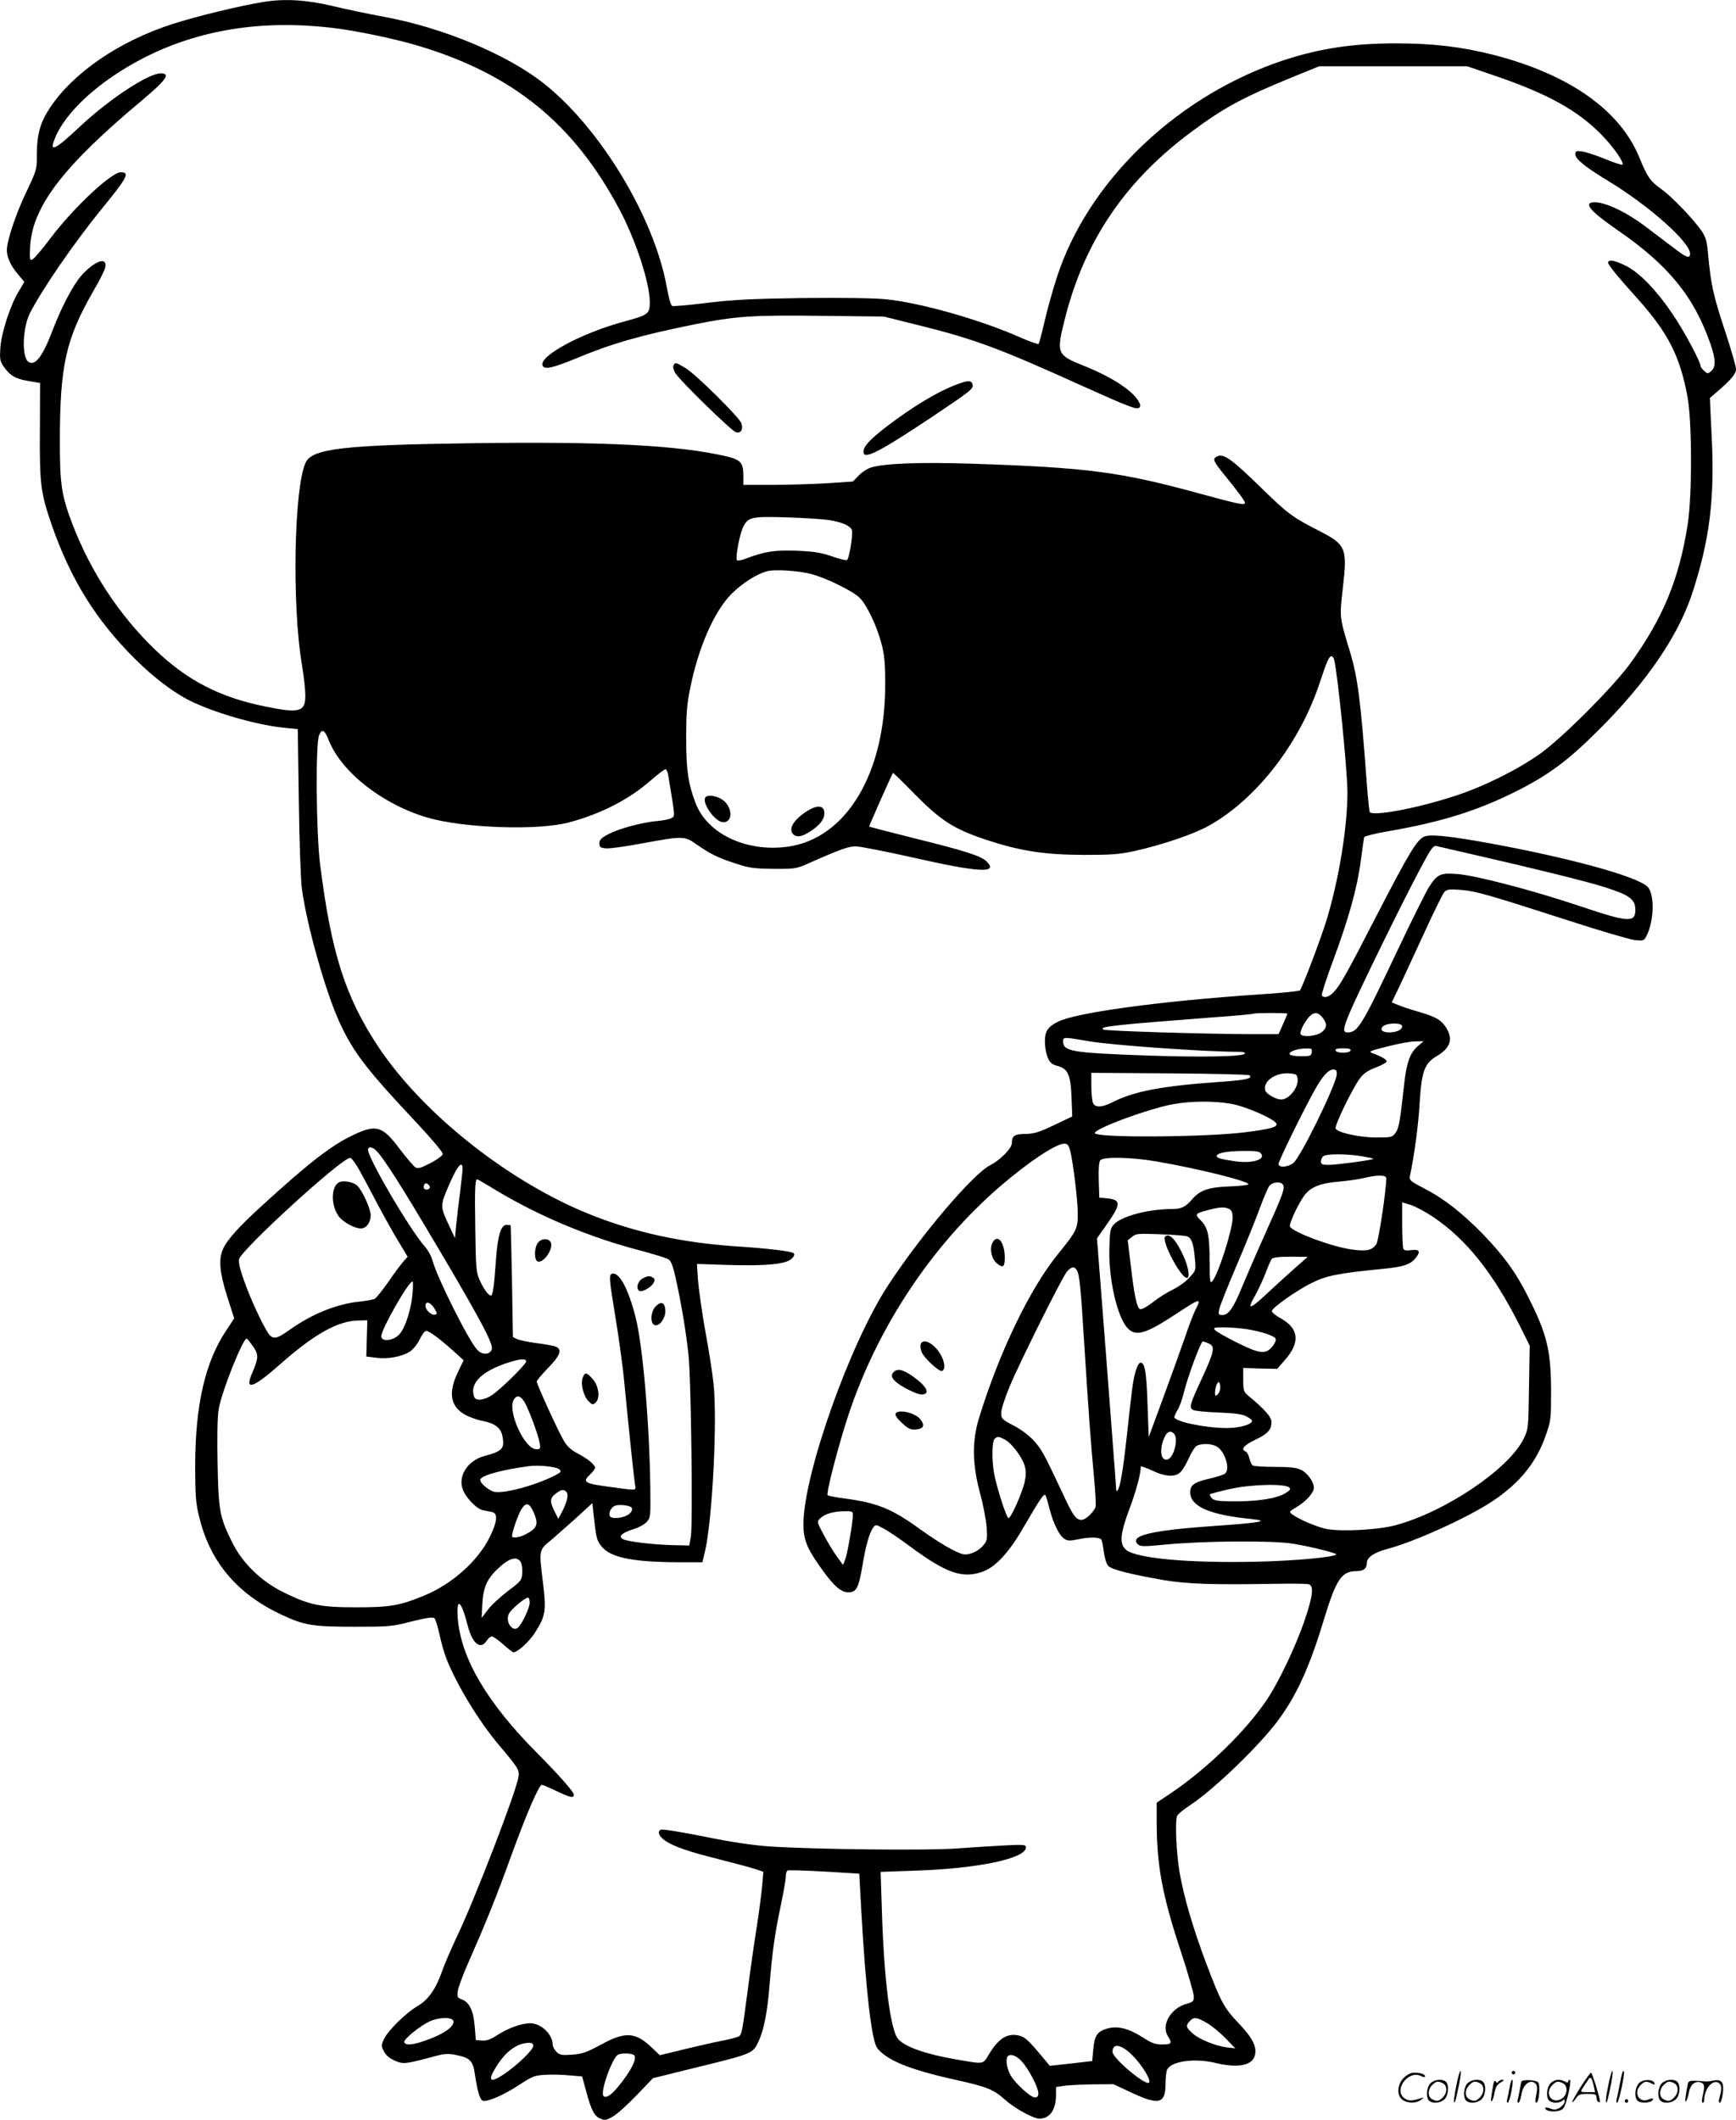<svg version="1.0" xmlns="http://www.w3.org/2000/svg"
  viewBox="0 0 982.891 1200.176"
 preserveAspectRatio="xMidYMid meet">
<g transform="translate(-0.109,1200.528) scale(0.1,-0.1)"
fill="#000000" stroke="none">
<path d="M1497 11995 c-138 -22 -387 -83 -520 -126 -301 -97 -561 -275 -693
-474 -54 -81 -74 -150 -74 -257 0 -92 0 -93 -59 -218 -61 -127 -111 -278 -111
-331 0 -41 21 -87 63 -137 l36 -43 -34 -57 c-47 -79 -96 -231 -102 -316 -4
-63 -2 -75 18 -105 36 -52 68 -71 141 -83 l66 -11 -1 -271 c-2 -301 4 -352 68
-536 107 -306 249 -535 470 -755 114 -114 237 -205 341 -251 149 -67 369 -127
512 -140 l69 -7 6 -411 c3 -226 11 -447 17 -491 29 -214 137 -596 218 -768 77
-164 152 -261 434 -561 87 -93 148 -166 146 -175 -2 -9 -33 -32 -70 -51 -54
-28 -71 -33 -85 -24 -10 6 -48 51 -85 99 -100 135 -135 146 -263 86 -124 -58
-249 -154 -512 -394 -142 -129 -207 -202 -231 -257 -24 -57 -17 -133 26 -267
l39 -122 -44 -67 c-121 -180 -177 -425 -177 -774 1 -176 3 -205 26 -296 63
-246 213 -423 461 -540 130 -61 178 -69 412 -69 200 0 216 1 327 30 84 21 121
26 129 18 6 -6 19 -48 29 -94 10 -46 27 -107 39 -136 58 -147 184 -354 297
-488 111 -131 117 -141 110 -183 -13 -83 -250 -698 -346 -897 -31 -66 -70
-155 -85 -198 -37 -105 -79 -164 -140 -200 -65 -37 -168 -139 -190 -187 -16
-35 -16 -40 0 -70 11 -21 32 -39 62 -52 49 -21 58 -20 236 28 47 12 68 13 112
4 78 -16 94 -33 105 -110 17 -110 30 -150 51 -150 36 0 121 39 201 92 72 47
87 53 144 56 35 3 97 1 138 -3 l73 -6 22 -81 c29 -109 47 -144 81 -158 26 -11
35 -9 73 13 24 14 84 69 134 121 l91 95 246 61 c316 77 319 79 350 143 32 67
52 170 65 332 15 184 29 280 62 438 16 76 29 151 29 167 0 16 4 31 10 35 5 3
98 0 208 -6 l198 -12 12 -217 c25 -444 58 -726 89 -769 51 -69 182 -123 443
-181 177 -39 215 -54 278 -110 59 -53 163 -110 199 -110 58 0 93 51 93 134 l0
45 47 7 c26 4 99 7 162 8 l116 1 101 -47 c156 -74 194 -64 194 48 0 36 4 73
10 83 25 47 158 65 275 36 120 -29 201 -15 219 37 17 49 -8 102 -88 186 -85
89 -102 121 -184 337 -76 202 -128 379 -153 523 -18 110 -26 283 -13 317 4 9
37 36 75 61 133 88 387 332 495 477 105 141 179 302 259 567 72 236 101 280
188 280 38 0 57 15 57 46 0 32 40 59 117 80 153 40 454 177 593 269 155 103
250 220 303 374 29 83 30 93 30 251 -1 231 -23 322 -131 535 -68 136 -137 231
-256 354 -119 121 -219 200 -334 259 -78 41 -83 45 -78 70 25 117 48 290 55
414 11 178 27 223 97 264 76 45 93 95 54 159 -28 45 -58 63 -154 91 -45 13
-98 30 -118 39 l-37 15 56 117 c30 65 93 201 140 303 47 102 92 193 101 204
15 16 27 18 92 13 85 -6 154 -26 610 -173 179 -58 348 -108 377 -111 49 -5 52
-4 66 23 44 85 47 239 6 279 -61 59 -441 163 -889 245 -237 43 -344 54 -377
38 -41 -20 -84 -91 -261 -433 -179 -348 -213 -408 -250 -447 -26 -28 -56 -36
-67 -18 -3 5 26 96 65 200 88 237 136 410 156 565 9 66 17 125 19 131 2 5 63
21 136 33 299 52 498 114 714 221 193 96 302 177 480 355 266 265 444 525 524
762 101 304 132 545 113 901 l-10 214 36 31 c85 73 112 105 112 133 0 15 -29
116 -65 224 -64 195 -77 253 -93 426 -7 77 -13 97 -39 135 -49 69 -165 190
-226 234 -63 45 -79 68 -124 178 -110 270 -399 472 -827 582 -181 46 -344 65
-554 65 -260 0 -467 -35 -686 -114 -579 -210 -1058 -680 -1230 -1207 -24 -74
-56 -188 -71 -254 -15 -66 -30 -123 -34 -127 -3 -3 -51 14 -106 38 -222 99
-565 196 -758 215 -70 7 -249 9 -468 7 -286 -4 -390 -9 -542 -27 -103 -13
-193 -21 -200 -18 -8 3 -20 47 -30 103 -70 394 -373 898 -692 1153 -209 167
-574 320 -914 382 -91 17 -220 44 -285 60 -147 35 -271 43 -389 24z m373 -146
c132 -14 373 -64 506 -105 533 -161 875 -441 1132 -924 93 -175 172 -416 172
-526 0 -66 -8 -72 -144 -109 -242 -65 -483 -195 -463 -249 10 -26 56 -15 197
43 197 82 362 129 665 190 233 47 332 53 720 48 l350 -4 205 -51 c309 -77 449
-129 915 -340 276 -124 313 -138 327 -124 8 8 6 19 -8 41 -39 61 -157 136
-311 197 -149 60 -152 69 -102 267 111 439 342 780 720 1059 183 136 290 193
581 312 l138 56 419 0 419 0 164 -56 c291 -100 460 -193 594 -329 69 -70 132
-160 121 -172 -3 -3 -48 11 -98 32 -51 21 -110 40 -131 43 -33 4 -38 2 -38
-16 0 -27 58 -74 191 -154 228 -139 459 -344 459 -409 0 -29 -19 -23 -81 24
-31 23 -105 79 -165 125 -112 85 -230 142 -294 142 -67 0 -29 -48 120 -151
296 -203 442 -381 536 -653 29 -85 31 -127 4 -151 -19 -17 -21 -17 -40 0 -11
10 -20 22 -20 26 0 24 -90 193 -153 287 -94 141 -192 243 -270 282 -61 30 -92
37 -101 22 -6 -10 41 -68 172 -214 169 -190 236 -322 278 -553 25 -141 26
-550 1 -715 -48 -312 -141 -537 -327 -793 -100 -136 -385 -421 -510 -510 -134
-94 -322 -187 -487 -240 -215 -70 -461 -115 -477 -89 -2 4 -10 75 -16 157 -35
474 -51 601 -95 748 -61 201 -60 194 -41 363 26 228 19 245 -137 325 -147 75
-177 97 -327 244 -164 160 -210 193 -246 177 -30 -14 -26 -24 39 -105 72 -88
117 -149 117 -158 0 -16 -34 -9 -254 51 -452 124 -635 148 -1296 170 -289 9
-486 2 -565 -21 -22 -6 -54 -27 -72 -46 l-33 -34 -132 -9 c-73 -5 -213 -9
-310 -10 l-178 0 0 48 c0 78 -14 94 -98 114 -270 62 -681 84 -1427 74 -734
-10 -915 -30 -953 -109 -66 -138 -79 -803 -22 -1142 11 -66 20 -146 20 -177 0
-94 -33 -103 -231 -62 -255 52 -439 147 -622 323 -199 192 -360 435 -464 704
-63 164 -73 227 -73 468 0 437 33 585 194 864 32 54 60 111 63 127 12 63 -61
36 -136 -48 -47 -54 -114 -181 -165 -316 -54 -142 -96 -196 -133 -172 -40 25
-35 192 8 277 69 135 250 398 404 587 148 181 163 210 110 210 -54 0 -270
-203 -400 -376 -46 -61 -91 -114 -101 -118 -15 -6 -16 1 -12 77 14 225 189
453 633 824 138 116 164 153 106 153 -70 0 -293 -147 -458 -302 -136 -128
-172 -147 -145 -76 59 158 255 336 510 467 309 157 659 214 1052 170z m2829
-2789 c72 -12 116 -32 125 -55 8 -23 -15 -166 -28 -171 -6 -2 -45 7 -86 22
-59 20 -100 27 -195 31 -125 5 -184 -4 -287 -43 -26 -10 -50 -15 -54 -11 -11
11 14 145 34 187 29 58 45 62 247 56 99 -3 209 -10 244 -16z m-104 -305 c84
-22 234 -96 273 -134 41 -41 96 -156 123 -257 17 -63 22 -109 22 -229 2 -508
-221 -880 -555 -924 -233 -31 -453 74 -519 248 -42 111 -53 188 -53 366 0 136
4 192 22 280 47 236 138 442 237 540 61 60 142 111 199 126 43 12 180 3 251
-16z m2959 -482 c19 -65 76 -627 76 -756 0 -194 -48 -489 -117 -717 -32 -106
-138 -385 -152 -402 -4 -5 -108 -15 -231 -23 -563 -38 -1038 -103 -1140 -155
-57 -29 -73 -53 -73 -112 0 -29 7 -70 16 -90 13 -30 23 -39 56 -48 59 -16 74
-50 79 -181 l4 -105 -103 -49 c-86 -41 -114 -49 -162 -50 -61 0 -77 -10 -77
-52 0 -29 -65 -95 -121 -124 -98 -49 -391 -393 -579 -680 -216 -328 -480
-1072 -480 -1353 0 -82 17 -130 82 -224 83 -120 127 -162 171 -162 47 0 59 23
81 150 18 112 40 188 60 215 15 20 15 20 58 -3 24 -12 95 -60 158 -107 200
-147 288 -177 400 -140 73 24 149 104 229 241 108 185 124 207 132 192 4 -7
14 -42 23 -78 21 -81 54 -148 83 -167 18 -12 32 -13 73 -4 68 15 127 14 137
-1 4 -7 10 -39 14 -71 4 -32 15 -67 24 -77 19 -21 121 -47 315 -81 132 -22
272 -27 625 -21 99 2 188 1 198 -3 27 -11 21 -67 -24 -199 -49 -147 -149 -357
-217 -457 -119 -177 -340 -391 -544 -528 l-78 -52 0 -112 c1 -245 31 -410 136
-728 41 -124 74 -240 74 -257 0 -28 -4 -32 -41 -42 -90 -25 -146 -122 -105
-184 25 -39 20 -46 -32 -46 -40 0 -60 7 -111 40 -78 50 -140 66 -197 51 -60
-16 -76 -40 -83 -118 l-6 -67 -120 -14 -120 -13 -25 30 c-93 112 -113 131
-145 140 -66 18 -117 -11 -171 -99 -41 -66 -23 -63 -194 -34 -168 29 -287 71
-324 115 -44 51 -80 337 -92 730 l-7 216 198 7 c357 12 625 69 625 132 0 15
-13 16 -117 11 -65 -3 -185 -11 -268 -17 -166 -13 -815 -6 -1065 11 -99 7
-217 24 -372 56 -125 25 -235 43 -244 39 -24 -9 -13 -38 24 -63 50 -33 130
-61 302 -104 85 -22 177 -46 204 -55 l49 -16 -7 -82 c-4 -44 -18 -153 -32
-241 -14 -88 -36 -243 -49 -345 -36 -271 -33 -257 -63 -269 -15 -5 -54 -15
-87 -21 -33 -6 -125 -27 -204 -46 l-144 -35 -41 39 c-96 93 -153 97 -292 21
-82 -44 -107 -53 -164 -57 -59 -4 -70 -2 -89 17 -11 11 -21 30 -21 41 0 57
-66 120 -126 120 -49 0 -125 -27 -184 -65 -41 -27 -64 -35 -90 -33 l-35 3 -6
75 c-7 90 -30 138 -71 154 -27 10 -30 14 -25 48 3 20 28 90 57 155 103 234
163 382 246 613 86 236 157 400 173 400 5 0 42 -16 82 -35 80 -38 99 -42 99
-21 0 16 -85 112 -208 236 -282 283 -431 536 -449 761 -10 127 20 105 57 -43
26 -99 72 -135 106 -83 9 14 22 25 30 25 7 0 36 -20 64 -45 28 -25 54 -45 58
-45 23 0 89 60 121 110 60 93 66 125 47 278 -24 198 -26 188 47 249 34 29 100
88 147 130 l85 78 8 -75 c14 -127 17 -139 48 -175 53 -60 178 -84 436 -85
l131 0 16 68 c41 183 69 739 47 943 -6 58 -27 193 -47 300 -19 107 -37 235
-41 286 l-6 92 184 -6 c212 -6 321 5 353 36 13 13 17 24 11 30 -12 12 -134 27
-345 41 -293 21 -553 78 -800 176 -462 183 -951 569 -1206 951 -188 283 -268
534 -331 1038 -22 175 -26 682 -5 728 16 38 31 31 54 -28 71 -181 306 -365
560 -439 206 -60 627 -74 801 -27 180 48 338 129 462 237 40 35 78 64 84 64 5
0 12 -15 15 -32 40 -241 39 -231 22 -243 -9 -7 -46 -15 -83 -18 -92 -9 -217
-43 -278 -75 -40 -21 -50 -32 -50 -52 0 -22 5 -25 38 -28 21 -2 112 11 203 28
233 43 240 43 311 -7 77 -54 121 -75 223 -108 73 -24 102 -28 210 -29 114 -1
130 1 185 25 205 91 241 103 285 102 25 -1 169 -29 320 -63 375 -85 485 -91
418 -23 -32 32 -115 59 -418 134 -135 34 -246 63 -248 64 -2 2 127 293 135
304 1 2 58 -53 125 -122 146 -148 219 -195 401 -256 195 -64 328 -85 552 -86
164 0 204 3 295 23 152 34 334 96 415 142 270 150 516 468 629 812 38 116 52
148 66 148 5 0 11 -8 14 -17z m801 -1109 c304 -69 633 -150 726 -180 147 -46
179 -70 179 -131 0 -73 -41 -70 -314 22 -268 90 -593 175 -698 182 -92 7 -110
-2 -157 -75 -17 -28 -99 -191 -180 -363 -200 -422 -222 -459 -280 -459 -29 0
-27 19 15 119 51 119 288 604 386 788 70 134 83 152 102 148 11 -3 111 -25
221 -51z m-1065 -898 c0 -2 -11 -29 -25 -60 l-25 -56 -157 0 c-271 1 -822 18
-835 26 -27 17 57 26 632 70 118 8 217 18 219 20 5 5 191 5 191 0z m199 -22
c28 -36 26 -58 -5 -83 -28 -22 -108 -30 -119 -11 -7 12 20 67 48 98 27 29 51
28 76 -4z m451 -49 c0 -20 -32 -35 -74 -35 -41 0 -56 18 -31 37 26 18 105 18
105 -2z m-1780 -84 c128 -23 659 -61 863 -61 15 0 27 -4 27 -9 0 -18 -240 -23
-554 -12 -436 16 -476 23 -476 83 0 22 9 22 140 -1z m1866 -31 c-43 -39 -62
-93 -76 -223 -22 -202 -29 -241 -48 -266 -18 -25 -25 -26 -108 -26 -97 0 -222
28 -231 51 -6 17 93 222 135 280 23 32 45 47 92 65 34 13 62 29 62 34 1 11
-29 29 -77 46 -28 10 -24 13 80 39 61 16 132 29 158 29 l48 1 -35 -30z m-598
-32 c-3 -21 -8 -23 -62 -23 -36 0 -61 5 -63 12 -5 14 41 31 90 32 34 1 38 -1
35 -21z m220 10 c-3 -8 -21 -13 -43 -13 -22 0 -40 5 -42 13 -3 8 9 12 42 12
33 0 45 -4 43 -12z m-78 -133 c0 -53 -204 -471 -246 -504 -32 -25 -84 -29 -84
-5 0 16 142 306 206 420 42 76 77 114 104 114 15 0 20 -6 20 -25z m-494 -8
c19 -18 -22 -27 -166 -37 -331 -23 -487 -53 -612 -116 -58 -29 -94 -31 -108
-5 -5 11 -10 54 -10 96 l0 76 444 -3 c244 -2 448 -6 452 -11z m272 -20 c6 -49
-49 -117 -93 -117 -29 0 -84 31 -90 51 -16 49 54 101 130 97 46 -3 50 -5 53
-31z m-373 -142 c82 -15 246 -87 253 -112 6 -19 -33 -30 -174 -48 -227 -29
-854 -33 -854 -5 0 26 306 139 445 164 104 18 230 19 330 1z m-915 -264 c16
-62 42 -269 43 -351 1 -91 -5 -103 -111 -234 -161 -197 -336 -563 -449 -933
-39 -130 -37 -257 6 -418 18 -66 35 -154 38 -195 5 -66 3 -78 -16 -101 -28
-37 -84 -61 -118 -53 -41 9 -136 65 -238 138 -164 119 -245 152 -430 177 -49
6 -94 15 -98 19 -10 9 61 283 119 458 165 495 471 956 857 1290 163 140 315
241 364 242 17 0 25 -8 33 -39z m-3946 13 c29 -11 112 -136 293 -439 208 -348
333 -568 364 -642 18 -43 19 -56 9 -68 -18 -22 -53 -18 -77 8 -50 54 -226 406
-253 505 -6 24 -26 60 -44 80 -89 101 -337 527 -321 552 7 12 9 12 29 4z
m5026 -29 c30 -36 -52 -59 -150 -44 -80 12 -100 18 -100 29 0 17 57 28 146 29
71 1 94 -2 104 -14z m571 -16 c38 -7 68 -13 66 -15 -7 -7 -209 -34 -252 -34
-37 0 -45 3 -45 18 0 10 5 23 12 30 15 15 127 16 219 1z m-5674 -81 c22 -40
69 -127 103 -193 35 -66 87 -159 116 -207 l53 -88 -28 -32 c-15 -18 -54 -70
-85 -116 -32 -45 -65 -86 -74 -91 -10 -4 -47 -11 -84 -15 -129 -13 -269 -69
-397 -160 -85 -60 -100 -60 -137 7 -78 141 -159 354 -150 392 14 56 582 575
630 575 7 0 31 -33 53 -72z m4508 52 c235 -40 525 -112 525 -130 0 -4 -48 -10
-107 -12 -120 -4 -170 -22 -215 -76 -34 -40 -59 -52 -112 -52 -132 0 -283 -40
-327 -86 -22 -23 -24 -35 -27 -137 -5 -171 44 -388 103 -451 47 -50 102 -34
278 82 137 90 142 91 106 20 -11 -22 -38 -91 -58 -152 -21 -61 -76 -214 -122
-339 l-84 -228 -7 190 c-6 179 -15 231 -39 231 -17 0 -37 -62 -48 -151 -6 -46
-20 -169 -31 -272 -21 -191 -37 -284 -52 -301 -4 -6 -8 0 -8 15 0 13 -25 336
-54 718 l-54 695 59 84 c81 117 79 136 -16 144 l-30 3 -3 99 c-2 64 1 103 9
112 17 21 174 18 314 -6z m-3925 -42 c0 -13 -7 -72 -14 -133 -8 -60 -18 -144
-22 -185 l-7 -75 -28 60 c-58 123 -58 120 -4 245 45 104 75 139 75 88z m5230
-54 c0 -64 -43 -353 -56 -372 -24 -36 -55 -43 -140 -31 -111 15 -329 96 -349
129 -8 13 47 132 82 178 35 47 92 69 194 77 47 4 110 13 140 20 78 19 129 19
129 -1z m-5035 -71 c243 -146 532 -266 815 -339 74 -20 144 -41 156 -49 15
-10 26 -38 42 -112 32 -146 60 -314 72 -438 14 -141 24 -942 13 -1015 l-9 -55
-94 2 c-114 3 -256 20 -282 34 -28 15 -7 35 58 56 30 9 64 27 76 41 22 23 23
30 21 195 -5 366 -42 800 -83 963 -43 171 -99 269 -139 245 -12 -8 -8 -44 22
-228 20 -120 44 -290 52 -378 32 -328 56 -551 61 -582 7 -39 16 -38 -129 -18
-161 21 -172 28 -122 75 14 13 25 29 25 35 0 17 -38 49 -98 81 -37 19 -61 41
-78 71 -31 51 -154 321 -154 336 0 6 29 41 65 78 67 69 79 101 47 118 -11 6
-59 15 -108 21 -49 6 -100 17 -114 23 l-25 12 -5 315 c-3 173 -7 316 -8 318
-1 1 -11 2 -23 2 -32 0 -50 -59 -60 -199 -10 -146 -18 -201 -28 -201 -14 0
-40 35 -63 85 -21 47 -23 65 -26 298 -4 238 -1 283 15 274 5 -2 53 -31 108
-64z m-381 16 c-8 -14 -34 -11 -34 4 0 8 3 17 7 20 9 9 34 -13 27 -24z m4833
15 c8 -22 -4 -55 -108 -286 -49 -109 -104 -237 -124 -285 -48 -119 -78 -163
-111 -163 -24 0 -26 3 -20 32 3 18 45 122 92 233 47 110 106 254 130 319 24
66 51 130 59 143 19 28 72 32 82 7z m847 -178 c189 -127 341 -317 493 -619
l55 -111 -4 -236 c-3 -233 -4 -236 -31 -292 -84 -170 -441 -412 -724 -488 -97
-27 -312 -38 -394 -21 -55 12 -156 55 -193 83 -17 14 -16 16 27 41 53 32 97
80 97 109 0 33 -37 85 -74 102 -25 12 -64 16 -148 16 -62 0 -118 4 -124 8 -6
4 -15 22 -19 40 -4 18 -13 36 -21 39 -30 11 -11 35 51 65 73 34 95 58 95 102
0 28 -36 70 -129 147 -29 25 -31 31 -31 93 l0 66 96 -3 96 -2 43 49 c88 99 81
178 -19 235 -32 17 -56 37 -54 44 7 22 142 117 223 157 85 43 153 56 394 80
128 12 168 25 199 65 28 35 19 49 -29 42 -27 -4 -39 -1 -43 10 -3 8 -6 70 -6
138 l0 123 46 -14 c26 -8 83 -38 128 -68z m-1153 44 c14 -8 19 -21 19 -49 0
-67 -83 -326 -116 -361 -12 -12 -14 4 -14 110 -1 152 -9 193 -50 235 -36 37
-34 39 41 59 66 18 94 19 120 6z m-238 -155 c25 -10 36 -42 43 -124 7 -68 7
-68 -31 -109 -20 -23 -62 -53 -93 -68 -32 -15 -83 -47 -114 -72 -32 -25 -64
-42 -72 -39 -18 7 -33 76 -53 251 l-17 139 25 20 c22 18 35 19 159 14 74 -2
143 -8 153 -12z m617 -173 c-35 -31 -105 -94 -153 -139 -114 -107 -130 -110
-77 -18 16 29 41 83 56 121 14 38 30 75 36 82 7 8 42 12 107 12 l96 -1 -65
-57z m-1242 -19 c16 -30 21 -85 42 -418 25 -398 37 -559 55 -752 8 -83 12
-159 9 -170 -12 -31 -57 -73 -79 -73 -32 0 -49 23 -110 156 -106 225 -116 242
-160 292 -27 29 -72 64 -115 86 -67 35 -70 39 -70 73 0 20 21 84 47 147 59
141 294 612 323 649 25 31 45 35 58 10z m-3761 -130 c-8 -95 -43 -200 -77
-235 -36 -35 -100 -41 -100 -8 0 40 154 310 177 310 3 0 3 -30 0 -67z m123
-85 c17 -29 18 -33 4 -36 -20 -5 -54 26 -54 50 0 29 28 21 50 -14z m-382 -170
l-3 -103 55 -7 c67 -9 147 6 192 35 18 12 43 43 56 70 12 26 28 47 36 47 17 0
75 -43 152 -112 l60 -54 -33 -69 c-55 -115 -42 -192 40 -239 23 -13 69 -30
102 -36 69 -14 102 -39 111 -87 13 -70 0 -84 -104 -112 -90 -25 -146 -107
-123 -182 15 -49 77 -115 116 -124 17 -3 40 -8 53 -11 33 -7 29 -54 -15 -143
-67 -135 -213 -265 -371 -330 -136 -56 -192 -66 -382 -66 -206 0 -264 12 -410
83 -131 64 -239 169 -298 292 -67 136 -74 175 -79 440 -3 147 -1 261 6 305 15
97 141 413 160 401 4 -3 20 -23 36 -45 31 -46 30 -66 -6 -149 -45 -103 3 -88
158 49 196 173 329 247 446 248 l48 1 -3 -102z m4982 52 c86 -14 157 -38 164
-55 3 -8 -6 -28 -20 -45 -38 -44 -72 -40 -202 25 -60 30 -115 61 -122 70 -11
13 -5 15 51 15 35 0 93 -5 129 -10z m-214 -82 c36 -16 30 -45 -39 -195 -69
-148 -75 -168 -50 -181 10 -5 74 -12 143 -14 90 -4 134 -9 158 -22 17 -9 32
-20 32 -25 0 -21 -71 -41 -142 -41 -123 0 -298 37 -298 62 0 6 9 25 19 42 11
17 27 63 36 101 22 89 95 285 106 285 4 0 20 -5 35 -12z m-3866 -101 c0 -16
-143 -157 -194 -191 -44 -29 -91 -34 -100 -10 -29 75 41 146 194 195 66 21
100 24 100 6z m3930 -146 c0 -16 -7 -34 -15 -41 -12 -10 -15 -9 -15 6 0 30 12
64 21 64 5 0 9 -13 9 -29z m-3940 -83 c24 -39 80 -190 87 -235 5 -30 3 -33
-20 -33 -65 0 -163 213 -128 279 17 30 38 26 61 -11z m3678 -180 c26 -26 1
-131 -34 -145 -42 -16 -52 61 -17 130 15 29 32 34 51 15z m-958 -33 c38 -20
97 -97 112 -147 9 -30 9 -53 1 -91 -13 -62 -78 -207 -92 -207 -11 0 -65 167
-81 250 -14 73 -13 183 2 198 16 16 23 15 58 -3z m1195 -37 c49 -22 84 -129
52 -156 -7 -6 -44 -18 -82 -27 -93 -21 -115 -37 -115 -79 0 -80 111 -128 345
-151 109 -11 56 -21 -203 -39 -364 -25 -488 -55 -439 -104 14 -13 30 -14 144
-3 216 22 611 25 728 7 99 -15 259 -55 252 -62 -16 -16 -239 -36 -457 -41
-373 -8 -666 18 -730 65 -42 32 -39 87 15 232 38 101 65 200 65 242 0 4 28 -6
63 -22 77 -37 135 -40 164 -7 12 12 32 47 46 78 14 31 33 62 43 68 25 14 77
14 109 -1z m-3717 -132 c13 -12 9 -17 -24 -34 -118 -60 -305 -109 -352 -91
-33 13 -72 48 -72 65 0 24 117 57 275 78 55 8 158 -3 173 -18z m4133 -103 c9
-9 4 -16 -21 -31 -48 -30 -151 -47 -282 -47 -98 0 -120 3 -135 17 -9 10 -14
20 -11 23 3 3 55 17 114 30 120 27 312 31 335 8z m-4092 -26 c12 -16 4 -53
-26 -112 l-21 -39 -21 42 c-28 55 -27 76 7 101 32 24 46 26 61 8z m-189 -109
c33 -73 25 -95 -47 -132 -34 -17 -73 -21 -73 -8 0 22 34 121 52 150 26 43 45
40 68 -10z m553 25 c16 -10 5 -33 -23 -48 -33 -17 -86 -20 -95 -5 -11 17 5 51
28 60 20 8 71 4 90 -7z m1257 -43 c0 -43 -31 -222 -43 -253 l-13 -32 -35 48
c-19 26 -52 81 -74 122 -38 71 -39 75 -22 92 26 26 75 41 135 42 46 1 52 -1
52 -19z m-1880 -270 c6 -12 10 -40 8 -63 -3 -39 -8 -45 -80 -99 -42 -32 -94
-79 -114 -106 l-36 -47 4 80 c6 98 28 145 99 209 58 52 100 61 119 26z m50
-229 c0 -28 -40 -114 -64 -139 -31 -32 -76 30 -54 76 13 26 91 92 109 92 5 0
9 -13 9 -29z m-433 -2366 c12 -32 -54 -78 -166 -116 -66 -23 -111 -25 -111 -4
0 18 92 92 145 116 50 23 123 25 132 4z m4268 -14 c28 -16 75 -55 105 -86 l55
-57 -46 5 c-67 9 -156 45 -195 79 -38 34 -41 44 -17 70 22 25 40 23 98 -11z
m-3815 -130 c0 -22 -93 -111 -165 -159 -86 -57 -97 -38 -34 58 51 76 111 117
172 119 20 1 27 -4 27 -18z m3393 -53 c54 -54 107 -141 94 -154 -19 -20 -207
138 -207 174 0 52 50 43 113 -20z m-2824 3 c23 -15 -11 -86 -87 -179 -41 -50
-70 -68 -84 -54 -21 21 51 222 84 235 21 9 72 7 87 -2z m2196 -36 c39 -41 95
-148 95 -182 0 -16 -6 -23 -19 -23 -26 0 -118 85 -141 131 -20 38 -26 89 -13
102 15 16 48 5 78 -28z M3814 9935 c-4 -8 2 -27 11 -43 30 -46 319 -328 343
-334 28 -8 43 17 30 52 -13 34 -252 271 -312 309 -57 35 -64 37 -72 16z M5425
9831 c-112 -40 -263 -132 -412 -247 -91 -71 -123 -107 -123 -137 0 -47 85 -4
390 199 216 145 233 158 228 181 -5 25 -25 26 -83 4z M3997 7493 c-28 -27 52
-143 99 -143 59 0 52 93 -10 131 -31 19 -77 25 -89 12z M4569 7412 c-75 -48
-106 -101 -77 -130 20 -20 52 -14 100 18 56 37 80 72 76 108 -4 39 -42 40 -99
4z M5619 4966 c-16 -35 -3 -92 28 -115 33 -27 43 -19 43 33 0 91 -44 141 -71
82z M5214 4395 c-4 -9 -1 -29 6 -46 14 -34 98 -111 114 -106 19 6 18 44 -3 85
-34 67 -103 106 -117 67z M5062 4238 c-18 -18 -15 -32 11 -56 29 -27 119 -72
145 -72 53 0 33 44 -45 100 -58 41 -90 49 -111 28z M5088 4012 c-28 -6 -21
-27 23 -66 33 -31 47 -37 77 -34 45 4 52 25 20 62 -23 25 -86 46 -120 38z
M1918 5310 c-44 -27 -43 -136 3 -194 25 -32 89 -66 123 -66 31 0 56 34 56 75
0 36 -49 143 -77 168 -25 22 -82 31 -105 17z M3046 4968 c-21 -30 -21 -97 -1
-105 34 -12 92 74 74 109 -13 25 -55 22 -73 -4z M3640 4767 c-26 -13 -39 -52
-22 -69 13 -13 68 16 83 43 9 17 8 23 -2 30 -19 12 -30 11 -59 -4z M3712 4607
c-27 -29 -31 -94 -5 -104 27 -11 65 42 61 86 -4 44 -25 51 -56 18z M3300 4204
c-13 -34 5 -106 35 -134 21 -20 23 -20 40 -4 26 26 15 97 -21 135 -34 36 -42
36 -54 3z M6598 5004 c-23 -23 88 -234 123 -234 19 0 8 68 -22 130 -41 88 -79
127 -101 104z M8246 194 c-10 -47 -15 -88 -12 -91 5 -6 9 7 30 110 7 37 10 67
6 67 -4 0 -15 -39 -24 -86z M8560 270 c0 -5 5 -10 10 -10 6 0 10 5 10 10 0 6
-4 10 -10 10 -5 0 -10 -4 -10 -10z M9106 194 c-10 -47 -15 -88 -12 -91 5 -6 9
7 30 110 7 37 10 67 6 67 -4 0 -15 -39 -24 -86z M9186 269 c-3 -8 -10 -41 -16
-74 -6 -33 -14 -68 -16 -77 -3 -10 -1 -18 3 -18 10 0 46 171 38 178 -2 3 -7
-1 -9 -9z M7949 241 c-38 -38 -41 -101 -7 -125 29 -20 79 -20 104 0 18 14 18
15 1 10 -53 -17 -69 -17 -92 -2 -69 45 21 166 94 126 12 -6 21 -7 21 -1 0 12
-25 21 -62 21 -19 0 -39 -10 -59 -29z M8950 189 c-28 -45 -49 -83 -47 -85 2
-3 12 7 21 21 14 21 24 25 66 25 43 0 50 -3 50 -19 0 -11 5 -23 10 -26 6 -3
10 -3 10 1 0 20 -44 164 -51 164 -4 0 -30 -37 -59 -81z m75 4 l7 -33 -42 0
c-42 0 -42 0 -28 23 8 12 21 32 29 44 15 25 22 18 34 -34z M8100 210 c-22 -22
-27 -79 -8 -98 19 -19 66 -14 88 8 22 22 27 79 8 98 -19 19 -66 14 -88 -8z
m71 0 c25 -14 25 -54 -1 -80 -23 -23 -33 -24 -61 -10 -25 14 -25 54 1 80 23
23 33 24 61 10z M8310 210 c-22 -22 -27 -79 -8 -98 19 -19 66 -14 88 8 22 22
27 79 8 98 -19 19 -66 14 -88 -8z m71 0 c25 -14 25 -54 -1 -80 -23 -23 -33
-24 -61 -10 -25 14 -25 54 1 80 23 23 33 24 61 10z M8456 204 c-3 -16 -8 -47
-11 -69 -8 -51 10 -26 19 27 5 27 15 42 34 53 18 10 22 14 10 15 -9 0 -20 -5
-24 -11 -5 -8 -9 -8 -14 1 -5 8 -10 3 -14 -16z M8557 223 c-2 -4 -7 -26 -11
-48 -4 -22 -9 -48 -12 -57 -3 -10 -1 -18 4 -18 4 0 14 28 20 62 11 58 10 81
-1 61z M8615 220 c-1 -3 -5 -23 -9 -45 -4 -22 -9 -48 -12 -57 -3 -10 -1 -18 4
-18 5 0 13 20 17 45 7 53 44 87 74 68 17 -11 19 -28 8 -80 -4 -18 -3 -33 2
-33 16 0 24 99 11 115 -12 14 -87 18 -95 5z M8780 210 c-22 -22 -27 -79 -8
-98 7 -7 24 -12 38 -12 14 0 31 5 38 12 9 9 12 8 12 -5 0 -9 -12 -24 -26 -34
-21 -13 -32 -15 -55 -6 -16 6 -29 8 -29 3 0 -24 81 -27 102 -2 18 19 50 162
37 162 -5 0 -9 -5 -9 -10 0 -7 -6 -7 -19 0 -30 16 -59 12 -81 -10z m71 0 c29
-16 25 -65 -6 -86 -56 -37 -103 28 -55 76 23 23 33 24 61 10z M9281 211 c-23
-23 -28 -80 -9 -99 19 -19 88 -13 88 9 0 5 -11 4 -24 -2 -54 -25 -89 38 -46
81 23 23 33 24 62 9 16 -9 19 -8 16 3 -8 22 -64 22 -87 -1z M9410 210 c-22
-22 -27 -79 -8 -98 19 -19 66 -14 88 8 22 22 27 79 8 98 -19 19 -66 14 -88 -8z
m71 0 c25 -14 25 -54 -1 -80 -23 -23 -33 -24 -61 -10 -25 14 -25 54 1 80 23
23 33 24 61 10z M9556 201 c-3 -14 -8 -44 -11 -66 -8 -51 10 -26 19 27 8 41
35 63 66 53 22 -7 24 -21 11 -77 -5 -22 -5 -38 0 -38 5 0 9 6 9 13 0 68 51
125 85 97 15 -13 15 -35 -1 -92 -3 -10 -1 -18 4 -18 6 0 13 23 17 50 9 63 -5
84 -49 76 -17 -4 -35 -6 -41 -6 -101 8 -104 7 -109 -19z M9200 110 c0 -5 5
-10 10 -10 6 0 10 5 10 10 0 6 -4 10 -10 10 -5 0 -10 -4 -10 -10z"/>
</g>
</svg>

